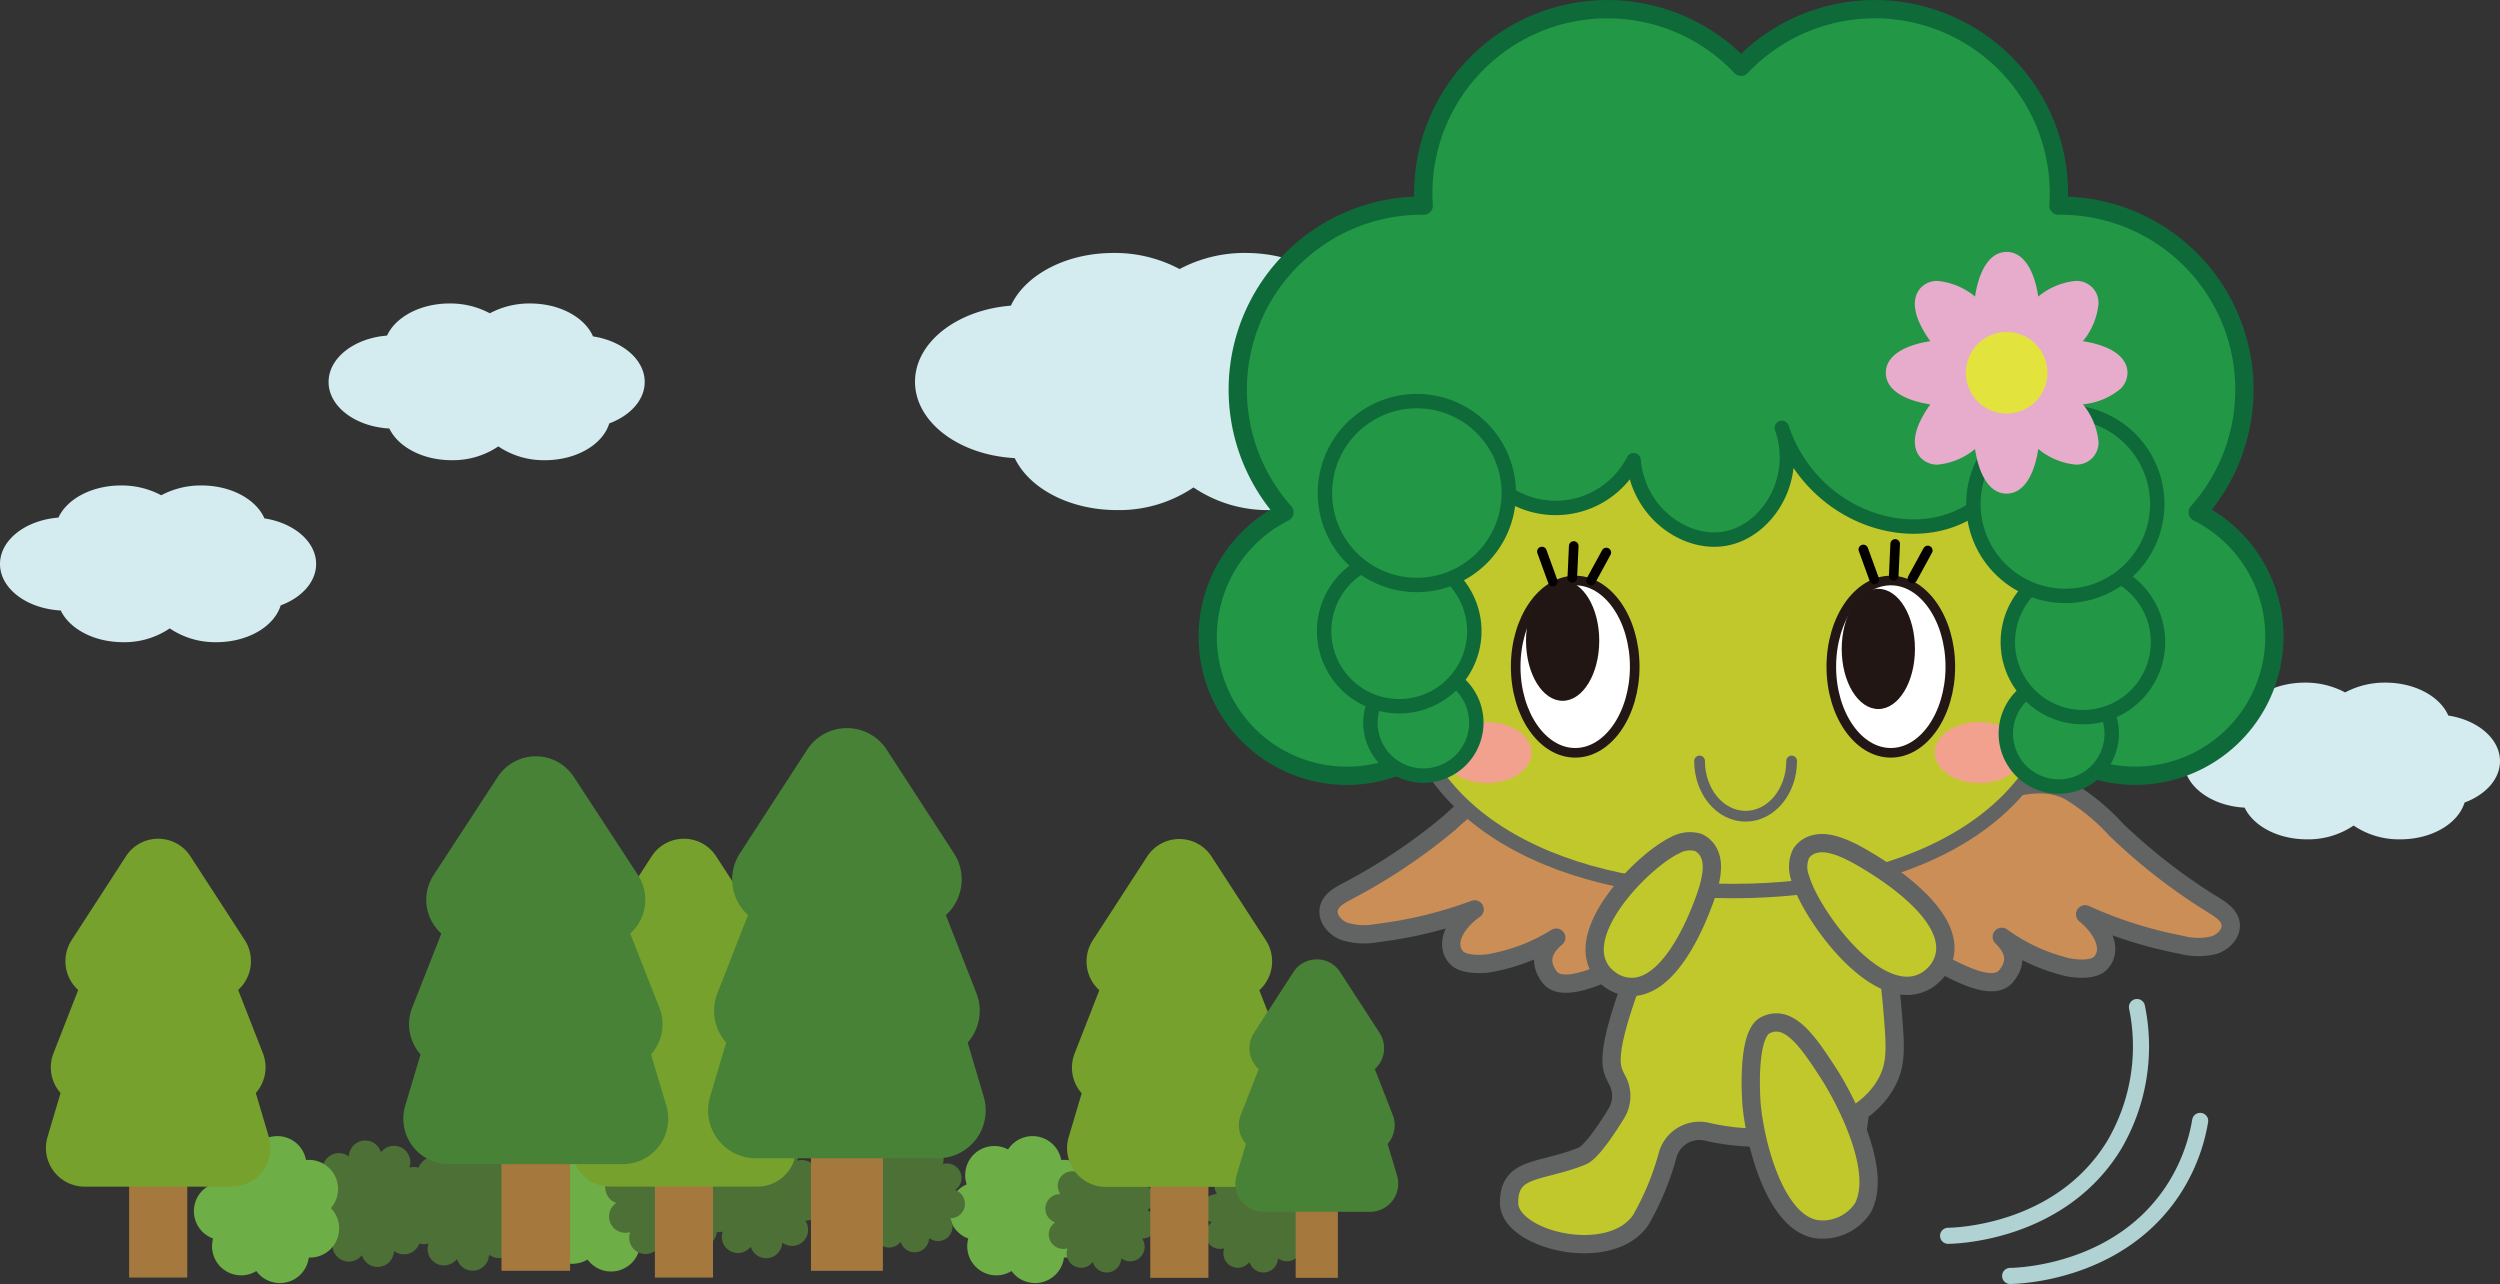 <svg id="img_kizuna_smile" xmlns="http://www.w3.org/2000/svg" xmlns:xlink="http://www.w3.org/1999/xlink" width="320" height="164.357" viewBox="0 0 320 164.357">
  <rect x="0" y="0" width="320" height="164.357" fill="#333333" stroke="none"/>
  <defs>
    <clipPath id="clip-path">
      <rect id="長方形_2698" data-name="長方形 2698" width="320" height="164.357" fill="none"/>
    </clipPath>
  </defs>
  <g id="グループ_2514" data-name="グループ 2514" clip-path="url(#clip-path)">
    <path id="パス_6059" data-name="パス 6059" d="M135.477,160.115h0a3.725,3.725,0,0,1-6.71,1.731,3.725,3.725,0,0,1-5.537-4.166,3.725,3.725,0,0,1-.2-6.927,3.725,3.725,0,0,1,5.294-4.471,3.726,3.726,0,0,1,6.8,1.351,3.726,3.726,0,0,1,3.182,6.157,3.726,3.726,0,0,1-2.831,6.326" transform="translate(0.71 0.85)" fill="#6eae46"/>
    <path id="パス_6060" data-name="パス 6060" d="M171.968,39.1c-1.739-4-6.991-6.91-13.2-6.91a17.625,17.625,0,0,0-8.466,2.06,17.624,17.624,0,0,0-8.465-2.06c-6.125,0-11.314,2.83-13.125,6.745-6.9.543-12.274,4.7-12.274,9.741,0,5.163,5.625,9.391,12.763,9.772,1.849,3.869,7,6.654,13.081,6.654a16.982,16.982,0,0,0,9.8-2.9,16.983,16.983,0,0,0,9.8,2.9c6.626,0,12.159-3.311,13.5-7.729,4.422-1.635,7.443-4.914,7.443-8.7,0-4.694-4.651-8.616-10.86-9.576" transform="translate(0.684 0.189)" fill="#d4ebef"/>
    <path id="パス_6061" data-name="パス 6061" d="M33.845,65.989c-1.06-2.439-4.261-4.212-8.046-4.212a10.74,10.74,0,0,0-5.159,1.255,10.747,10.747,0,0,0-5.16-1.255c-3.733,0-6.9,1.724-8,4.111C3.272,66.219,0,68.751,0,71.825c0,3.146,3.428,5.723,7.778,5.956,1.127,2.358,4.269,4.056,7.973,4.056a10.35,10.35,0,0,0,5.974-1.766A10.356,10.356,0,0,0,27.7,81.836c4.039,0,7.41-2.019,8.228-4.711,2.695-1,4.536-3,4.536-5.3,0-2.861-2.835-5.251-6.619-5.836" transform="translate(0 0.363)" fill="#d4ebef"/>
    <path id="パス_6062" data-name="パス 6062" d="M75.659,42.83c-1.06-2.439-4.261-4.212-8.046-4.212a10.74,10.74,0,0,0-5.159,1.255,10.747,10.747,0,0,0-5.16-1.255c-3.733,0-6.9,1.724-8,4.111-4.209.331-7.481,2.863-7.481,5.937,0,3.146,3.428,5.723,7.778,5.956,1.127,2.358,4.269,4.056,7.973,4.056a10.35,10.35,0,0,0,5.974-1.766,10.356,10.356,0,0,0,5.975,1.766c4.039,0,7.41-2.019,8.228-4.711,2.695-1,4.536-3,4.536-5.3,0-2.861-2.835-5.251-6.619-5.836" transform="translate(0.246 0.227)" fill="#d4ebef"/>
    <path id="パス_6063" data-name="パス 6063" d="M311.748,91.077c-1.06-2.439-4.261-4.212-8.046-4.212a10.74,10.74,0,0,0-5.159,1.255,10.747,10.747,0,0,0-5.16-1.255c-3.733,0-6.9,1.724-8,4.111-4.209.331-7.481,2.863-7.481,5.937,0,3.146,3.428,5.723,7.778,5.956,1.127,2.358,4.269,4.056,7.973,4.056a10.35,10.35,0,0,0,5.974-1.766,10.356,10.356,0,0,0,5.975,1.766c4.039,0,7.41-2.019,8.228-4.711,2.695-1,4.535-3,4.535-5.3,0-2.861-2.835-5.251-6.619-5.836" transform="translate(1.634 0.511)" fill="#d4ebef"/>
    <path id="パス_6064" data-name="パス 6064" d="M81.524,158.644h0a3.725,3.725,0,0,1-6.71,1.731,3.725,3.725,0,0,1-5.537-4.166,3.725,3.725,0,0,1-.2-6.927,3.725,3.725,0,0,1,5.294-4.471,3.726,3.726,0,0,1,6.8,1.351,3.726,3.726,0,0,1,3.182,6.157,3.726,3.726,0,0,1-2.831,6.326" transform="translate(0.393 0.841)" fill="#6eae46"/>
    <path id="パス_6065" data-name="パス 6065" d="M88.186,158.453l-.229-.133-.041.262a2.087,2.087,0,0,1-3.97.523l-.108-.242-.187.188a2.087,2.087,0,0,1-3.52-1.91l.056-.26-.263.042a2.087,2.087,0,0,1-1.724-3.614l.2-.177-.236-.121a2.087,2.087,0,0,1,.729-3.937l.264-.027-.121-.236a2.088,2.088,0,0,1,2.9-2.757l.229.134.041-.263a2.087,2.087,0,0,1,3.969-.523l.108.242.188-.188a2.087,2.087,0,0,1,3.519,1.91l-.055.26.263-.041a2.087,2.087,0,0,1,1.724,3.614l-.2.177.237.12a2.087,2.087,0,0,1-.729,3.937l-.265.028.121.236a2.087,2.087,0,0,1-2.9,2.756" transform="translate(0.453 0.847)" fill="#4d7037"/>
    <path id="パス_6066" data-name="パス 6066" d="M62.536,159.9l-.229-.133-.041.262a2.087,2.087,0,0,1-3.97.523l-.108-.242L58,160.5a2.087,2.087,0,0,1-3.52-1.91l.056-.26-.263.042a2.087,2.087,0,0,1-1.724-3.614l.2-.177-.236-.121a2.087,2.087,0,0,1,.729-3.937l.264-.027-.121-.236a2.088,2.088,0,0,1,2.9-2.757l.229.134.041-.263a2.087,2.087,0,0,1,3.969-.523l.108.242.188-.188a2.087,2.087,0,0,1,3.519,1.91l-.055.26.263-.041a2.087,2.087,0,0,1,1.724,3.614l-.2.177.237.12a2.087,2.087,0,0,1-.729,3.937l-.265.028.121.236a2.087,2.087,0,0,1-2.9,2.756" transform="translate(0.302 0.856)" fill="#4d7037"/>
    <path id="パス_6067" data-name="パス 6067" d="M50.436,159.421l-.229-.133-.041.262a2.087,2.087,0,0,1-3.97.523l-.108-.242-.187.188a2.087,2.087,0,0,1-3.52-1.91l.056-.26-.263.042a2.087,2.087,0,0,1-1.724-3.614l.2-.177-.236-.121a2.087,2.087,0,0,1,.729-3.937l.264-.027-.121-.236a2.088,2.088,0,0,1,2.9-2.757l.229.134.041-.263a2.087,2.087,0,0,1,3.969-.523l.108.242.188-.188a2.087,2.087,0,0,1,3.519,1.91l-.055.26.263-.041a2.087,2.087,0,0,1,1.724,3.614l-.2.177.237.12a2.087,2.087,0,0,1-.729,3.937l-.265.028.121.236a2.087,2.087,0,0,1-2.9,2.756" transform="translate(0.231 0.853)" fill="#4d7037"/>
    <path id="パス_6068" data-name="パス 6068" d="M99.839,158.347l-.225-.131-.041.258a2.052,2.052,0,0,1-3.9.514l-.106-.238-.184.185a2.052,2.052,0,0,1-3.46-1.878l.055-.255-.259.041a2.052,2.052,0,0,1-1.695-3.553l.194-.174L89.984,153a2.052,2.052,0,0,1,.717-3.871l.26-.027-.119-.232a2.051,2.051,0,0,1,2.855-2.71l.226.131.04-.257a2.052,2.052,0,0,1,3.9-.514l.106.238.184-.185a2.052,2.052,0,0,1,3.46,1.878l-.054.255.257-.041a2.052,2.052,0,0,1,1.695,3.553l-.194.174.232.119a2.052,2.052,0,0,1-.716,3.871l-.26.027.119.232a2.052,2.052,0,0,1-2.856,2.71" transform="translate(0.522 0.848)" fill="#4d7037"/>
    <path id="パス_6069" data-name="パス 6069" d="M118.5,157.756l-.2-.118-.036.232a1.855,1.855,0,0,1-3.528.465l-.1-.215-.166.167a1.854,1.854,0,0,1-3.126-1.7l.049-.231-.233.037a1.854,1.854,0,0,1-1.532-3.211l.176-.157-.21-.107a1.854,1.854,0,0,1,.648-3.5l.234-.024-.108-.21a1.854,1.854,0,0,1,2.58-2.449l.2.119.037-.233a1.854,1.854,0,0,1,3.527-.465l.1.216.167-.168a1.855,1.855,0,0,1,3.126,1.7l-.049.23.232-.037a1.854,1.854,0,0,1,1.532,3.211l-.175.158.21.107a1.854,1.854,0,0,1-.648,3.5l-.235.025.108.209a1.854,1.854,0,0,1-2.58,2.449" transform="translate(0.638 0.853)" fill="#4d7037"/>
    <path id="パス_6070" data-name="パス 6070" d="M142.949,160.329l-.2-.118-.036.232a1.855,1.855,0,0,1-3.528.465l-.1-.215-.166.167a1.854,1.854,0,0,1-3.126-1.7l.049-.231-.233.037a1.854,1.854,0,0,1-1.532-3.211l.176-.157-.21-.107a1.854,1.854,0,0,1,.648-3.5l.234-.024-.108-.21a1.854,1.854,0,0,1,2.58-2.449l.2.119.037-.233a1.854,1.854,0,0,1,3.527-.465l.1.215.167-.167a1.855,1.855,0,0,1,3.126,1.7l-.049.23.232-.037a1.854,1.854,0,0,1,1.532,3.211l-.175.158.21.107a1.854,1.854,0,0,1-.648,3.5l-.235.025.108.209a1.854,1.854,0,0,1-2.58,2.449" transform="translate(0.782 0.868)" fill="#4d7037"/>
    <path id="パス_6071" data-name="パス 6071" d="M162.891,160.329l-.2-.118-.036.232a1.855,1.855,0,0,1-3.528.465l-.1-.215-.166.167a1.854,1.854,0,0,1-3.126-1.7l.049-.231-.233.037a1.854,1.854,0,0,1-1.532-3.211l.176-.157-.21-.107a1.854,1.854,0,0,1,.648-3.5l.234-.024-.108-.21a1.854,1.854,0,0,1,2.58-2.449l.2.119.037-.233a1.854,1.854,0,0,1,3.527-.465l.1.215.167-.167a1.855,1.855,0,0,1,3.126,1.7l-.049.23.232-.037a1.854,1.854,0,0,1,1.532,3.211l-.175.158.21.107a1.854,1.854,0,0,1-.648,3.5l-.235.025.108.209a1.854,1.854,0,0,1-2.58,2.449" transform="translate(0.899 0.868)" fill="#4d7037"/>
    <path id="パス_6072" data-name="パス 6072" d="M39.378,160.115h0a3.725,3.725,0,0,1-6.71,1.731,3.725,3.725,0,0,1-5.537-4.166,3.725,3.725,0,0,1-.2-6.927,3.725,3.725,0,0,1,5.294-4.471,3.726,3.726,0,0,1,6.8,1.351,3.726,3.726,0,0,1,3.182,6.157,3.726,3.726,0,0,1-2.831,6.326" transform="translate(0.145 0.85)" fill="#6eae46"/>
    <path id="パス_6073" data-name="パス 6073" d="M280.4,65.564A23.565,23.565,0,0,0,262.81,26.31c-.078,0-.155.005-.233.006.034-.522.058-1.046.058-1.577a23.563,23.563,0,0,0-40.68-16.2,23.563,23.563,0,0,0-40.679,16.2c0,.531.024,1.055.058,1.577-.078,0-.155-.006-.233-.006a23.565,23.565,0,0,0-17.588,39.254,17.81,17.81,0,1,0,23.48,7.143A23.58,23.58,0,0,0,204.671,49.88c0-.53,34.549-1.576,34.627-1.577-.034.522-.058,1.047-.058,1.577a23.578,23.578,0,0,0,17.677,22.827,17.807,17.807,0,1,0,23.48-7.143" transform="translate(0.903 0.007)" fill="#229847"/>
    <path id="パス_6074" data-name="パス 6074" d="M280.4,65.564A23.565,23.565,0,0,0,262.81,26.31c-.078,0-.155.005-.233.006.034-.522.058-1.046.058-1.577a23.563,23.563,0,0,0-40.68-16.2,23.563,23.563,0,0,0-40.679,16.2c0,.531.024,1.055.058,1.577-.078,0-.155-.006-.233-.006a23.565,23.565,0,0,0-17.588,39.254,17.81,17.81,0,1,0,23.48,7.143A23.58,23.58,0,0,0,204.671,49.88c0-.53,34.549-1.576,34.627-1.577-.034.522-.058,1.047-.058,1.577a23.578,23.578,0,0,0,17.677,22.827,17.807,17.807,0,1,0,23.48-7.143Z" transform="translate(0.903 0.007)" fill="none" stroke="#0f6a3a" stroke-linecap="round" stroke-linejoin="round" stroke-width="2.34"/>
    <path id="パス_6075" data-name="パス 6075" d="M250.479,102.157c4.24-1.442,9.055-3.61,13.128-1.441a27.507,27.507,0,0,1,5.921,4.9,73.409,73.409,0,0,0,12.382,9.6c.931.575,1.953,1.226,2.22,2.223.336,1.255-.764,2.526-2.092,2.953a8.567,8.567,0,0,1-4.18-.045,54.676,54.676,0,0,1-12.309-3.9c2.333,1.88,3.594,4.635,1.925,6.287-.976.965-3.581.723-4.943.274a23.648,23.648,0,0,1-7.654-3.681c1.717,1.658,1.992,3.346.511,5.081-1.283,1.5-4.257.335-6.129-.555-3.26-1.549-4.968-2.463-12.107-6.369-5.45-2.982-9.12-4.482-7.542-5.71,5.894-4.584,14.022-7.277,20.869-9.605" transform="translate(1.348 0.587)" fill="#cc8e57"/>
    <path id="パス_6076" data-name="パス 6076" d="M250.479,102.157c4.24-1.442,9.055-3.61,13.128-1.441a27.507,27.507,0,0,1,5.921,4.9,73.409,73.409,0,0,0,12.382,9.6c.931.575,1.953,1.226,2.22,2.223.336,1.255-.764,2.526-2.092,2.953a8.567,8.567,0,0,1-4.18-.045,54.676,54.676,0,0,1-12.309-3.9c2.333,1.88,3.594,4.635,1.925,6.287-.976.965-3.581.723-4.943.274a23.648,23.648,0,0,1-7.654-3.681c1.717,1.658,1.992,3.346.511,5.081-1.283,1.5-4.257.335-6.129-.555-3.26-1.549-4.968-2.463-12.107-6.369-5.45-2.982-9.12-4.482-7.542-5.71C235.5,107.178,243.632,104.485,250.479,102.157Z" transform="translate(1.348 0.587)" fill="none" stroke="#626363" stroke-linecap="round" stroke-linejoin="round" stroke-width="2.34"/>
    <path id="パス_6077" data-name="パス 6077" d="M203.788,102.618c-4.129-1.733-8.782-4.23-13-2.35a27.522,27.522,0,0,0-6.246,4.473,73.413,73.413,0,0,1-13.018,8.715c-.97.509-2.034,1.086-2.369,2.063-.422,1.229.586,2.573,1.882,3.091a8.56,8.56,0,0,0,4.173.245,54.718,54.718,0,0,0,12.549-3.039c-2.457,1.713-3.907,4.375-2.357,6.138.906,1.03,3.523.97,4.912.617a23.67,23.67,0,0,0,7.891-3.14c-1.828,1.533-2.219,3.2-.862,5.032,1.176,1.588,4.224.629,6.153-.129,3.36-1.32,5.127-2.112,12.519-5.513,5.645-2.6,9.41-3.838,7.92-5.172-5.562-4.982-13.483-8.233-20.152-11.031" transform="translate(0.994 0.585)" fill="#cc8e57"/>
    <path id="パス_6078" data-name="パス 6078" d="M203.788,102.618c-4.129-1.733-8.782-4.23-13-2.35a27.522,27.522,0,0,0-6.246,4.473,73.413,73.413,0,0,1-13.018,8.715c-.97.509-2.034,1.086-2.369,2.063-.422,1.229.586,2.573,1.882,3.091a8.56,8.56,0,0,0,4.173.245,54.718,54.718,0,0,0,12.549-3.039c-2.457,1.713-3.907,4.375-2.357,6.138.906,1.03,3.523.97,4.912.617a23.67,23.67,0,0,0,7.891-3.14c-1.828,1.533-2.219,3.2-.862,5.032,1.176,1.588,4.224.629,6.153-.129,3.36-1.32,5.127-2.112,12.519-5.513,5.645-2.6,9.41-3.838,7.92-5.172C218.378,108.667,210.457,105.416,203.788,102.618Z" transform="translate(0.994 0.585)" fill="none" stroke="#626363" stroke-linecap="round" stroke-linejoin="round" stroke-width="2.34"/>
    <path id="パス_6079" data-name="パス 6079" d="M247.9,157.429c.922-.007,14.295-.341,21.193-11.508a24.9,24.9,0,0,0,2.982-17.774" transform="translate(1.457 0.753)" fill="none" stroke="#b0d2d3" stroke-linecap="round" stroke-linejoin="round" stroke-width="2.061"/>
    <path id="パス_6080" data-name="パス 6080" d="M255.794,162.482c.922-.007,14.295-.341,21.193-11.508a23.236,23.236,0,0,0,3.13-8.338" transform="translate(1.504 0.838)" fill="none" stroke="#b0d2d3" stroke-linecap="round" stroke-linejoin="round" stroke-width="2.061"/>
    <path id="パス_6081" data-name="パス 6081" d="M235.369,148.968a8.413,8.413,0,0,1-1.379,2.582c-2.389,3.036-8.369,2-8.46-2.16-.159-7.239,3.395-19.45,6.313-19.575,5.958-.257,6.172,11.064,3.527,19.153" transform="translate(1.326 0.763)" fill="#c1c82c"/>
    <path id="パス_6082" data-name="パス 6082" d="M235.369,148.968a8.413,8.413,0,0,1-1.379,2.582c-2.389,3.036-8.369,2-8.46-2.16-.159-7.239,3.395-19.45,6.313-19.575C237.8,129.559,238.014,140.879,235.369,148.968Z" transform="translate(1.326 0.763)" fill="none" stroke="#626363" stroke-miterlimit="10" stroke-width="2.061"/>
    <path id="パス_6083" data-name="パス 6083" d="M241.138,129.073c-.41-4.969-1.8-21.791-12.412-25.794a12.211,12.211,0,0,0-8.093-.331c-2.293.791-4.917,2.645-10.747,16.7-5.647,13.612-4.916,16.042-4.365,17.284.1.219.2.432.314.638a4.3,4.3,0,0,1-.055,4.328c-1.556,2.526-3.329,5.042-4.4,5.478-5.34,2.17-9.374,1.263-9.346,6.009s12.938,7.92,16.857,2.169a35.172,35.172,0,0,0,3.46-8.385,4.229,4.229,0,0,1,5.014-2.911l.032.007c7.937,1.862,19.434.531,23.046-6.46,1.2-2.322,1.048-4.488.7-8.729" transform="translate(1.129 0.602)" fill="#c1c82c"/>
    <path id="パス_6084" data-name="パス 6084" d="M241.138,129.073c-.41-4.969-1.8-21.791-12.412-25.794a12.211,12.211,0,0,0-8.093-.331c-2.293.791-4.917,2.645-10.747,16.7-5.647,13.612-4.916,16.042-4.365,17.284.1.219.2.432.314.638a4.3,4.3,0,0,1-.055,4.328c-1.556,2.526-3.329,5.042-4.4,5.478-5.34,2.17-9.374,1.263-9.346,6.009s12.938,7.92,16.857,2.169a35.172,35.172,0,0,0,3.46-8.385,4.229,4.229,0,0,1,5.014-2.911l.032.007c7.937,1.862,19.434.531,23.046-6.46C241.639,135.48,241.488,133.314,241.138,129.073Z" transform="translate(1.129 0.602)" fill="none" stroke="#626363" stroke-miterlimit="10" stroke-width="2.34"/>
    <path id="パス_6085" data-name="パス 6085" d="M233.042,137.087c.279.433,7.017,11.305,4.093,16.763a6.165,6.165,0,0,1-5.847,2.729c-5.106-.686-7.8-10.078-8.382-15.788-.039-.387-.734-9.086,1.754-10.331,3.119-1.559,5.625,2.343,8.382,6.628" transform="translate(1.31 0.765)" fill="#c1c82c"/>
    <path id="パス_6086" data-name="パス 6086" d="M233.042,137.087c.279.433,7.017,11.305,4.093,16.763a6.165,6.165,0,0,1-5.847,2.729c-5.106-.686-7.8-10.078-8.382-15.788-.039-.387-.734-9.086,1.754-10.331C227.779,128.9,230.285,132.8,233.042,137.087Z" transform="translate(1.31 0.765)" fill="none" stroke="#626363" stroke-linecap="round" stroke-miterlimit="10" stroke-width="2.34"/>
    <path id="パス_6087" data-name="パス 6087" d="M243.93,50.719c11.635,7.959,19.327,21.141,19.327,33.51,0,19.451-19.017,29.527-42.478,29.527S178.3,103.679,178.3,84.229c0-11.567,6.726-23.845,17.115-31.9" transform="translate(1.048 0.298)" fill="#c1c82c"/>
    <path id="パス_6088" data-name="パス 6088" d="M243.93,50.719c11.635,7.959,19.327,21.141,19.327,33.51,0,19.451-19.017,29.527-42.478,29.527S178.3,103.679,178.3,84.229c0-11.567,6.726-23.845,17.115-31.9" transform="translate(1.048 0.298)" fill="none" stroke="#626363" stroke-miterlimit="10" stroke-width="1.846"/>
    <path id="パス_6089" data-name="パス 6089" d="M248.272,84.9c0,6.091-3.411,11.025-7.619,11.025s-7.616-4.935-7.616-11.025,3.409-11.028,7.616-11.027,7.619,4.936,7.619,11.027" transform="translate(1.37 0.434)" fill="#fff"/>
    <path id="パス_6090" data-name="パス 6090" d="M248.272,84.9c0,6.091-3.411,11.025-7.619,11.025s-7.616-4.935-7.616-11.025,3.409-11.028,7.616-11.027S248.272,78.809,248.272,84.9Z" transform="translate(1.37 0.434)" fill="none" stroke="#221714" stroke-width="1.23"/>
    <path id="パス_6091" data-name="パス 6091" d="M243.736,82.624c0,4.249-2.1,7.692-4.688,7.692s-4.687-3.443-4.687-7.692,2.1-7.693,4.687-7.693,4.688,3.443,4.688,7.693" transform="translate(1.378 0.44)" fill="#211613"/>
    <path id="パス_6092" data-name="パス 6092" d="M208.11,84.9c0,6.091-3.41,11.025-7.618,11.025s-7.618-4.935-7.618-11.025,3.41-11.028,7.618-11.028,7.618,4.937,7.618,11.028" transform="translate(1.134 0.434)" fill="#fff"/>
    <path id="パス_6093" data-name="パス 6093" d="M208.11,84.9c0,6.091-3.41,11.025-7.618,11.025s-7.618-4.935-7.618-11.025,3.41-11.028,7.618-11.028S208.11,78.809,208.11,84.9Z" transform="translate(1.134 0.434)" fill="none" stroke="#221714" stroke-width="1.23"/>
    <path id="パス_6094" data-name="パス 6094" d="M203.563,81.578c0,4.249-2.1,7.692-4.687,7.692s-4.687-3.443-4.687-7.692,2.1-7.693,4.687-7.693,4.687,3.443,4.687,7.693" transform="translate(1.141 0.434)" fill="#211613"/>
    <path id="パス_6095" data-name="パス 6095" d="M192.119,40.542l64.2-.834s10.251,24.2-11.674,27.336c-13.1,1.872-17.654-12.386-17.654-12.386s2.133,14.605-9.645,14.293c-7.439-.2-9.43-10.435-9.43-10.435a11.643,11.643,0,0,1-11.787,6.166c-6.09-.563-8.432-6.749-8.432-6.749Z" transform="translate(1.103 0.233)" fill="#229847"/>
    <path id="パス_6096" data-name="パス 6096" d="M194.954,95.792c0,2.16-2.549,3.913-5.692,3.913s-5.691-1.753-5.691-3.913,2.548-3.914,5.691-3.914,5.692,1.752,5.692,3.914" transform="translate(1.079 0.54)" fill="#f2a18f"/>
    <path id="パス_6097" data-name="パス 6097" d="M257.579,95.792c0,2.16-2.549,3.913-5.691,3.913s-5.692-1.753-5.692-3.913,2.548-3.914,5.692-3.914,5.691,1.752,5.691,3.914" transform="translate(1.447 0.54)" fill="#f2a18f"/>
    <path id="パス_6098" data-name="パス 6098" d="M187.933,58.447a11.2,11.2,0,0,0,20.061.218c.572,6.682,6.634,10.981,11.775,10.031,5.331-.987,9.512-7.589,7.2-14.174,3.3,9.962,13.86,14.721,21.805,11.775,8.585-3.184,13.445-15.116,7.85-25.076" transform="translate(1.105 0.242)" fill="none" stroke="#0f6a3a" stroke-linecap="round" stroke-linejoin="round" stroke-width="1.846"/>
    <path id="パス_6099" data-name="パス 6099" d="M187.943,92a6.776,6.776,0,1,1-6.775-6.775A6.775,6.775,0,0,1,187.943,92" transform="translate(1.025 0.501)" fill="#229847"/>
    <path id="パス_6100" data-name="パス 6100" d="M187.943,92a6.776,6.776,0,1,1-6.775-6.775A6.775,6.775,0,0,1,187.943,92Z" transform="translate(1.025 0.501)" fill="none" stroke="#0f6a3a" stroke-miterlimit="10" stroke-width="1.846"/>
    <path id="パス_6101" data-name="パス 6101" d="M187.722,80.372a9.611,9.611,0,1,1-9.611-9.611,9.611,9.611,0,0,1,9.611,9.611" transform="translate(0.99 0.416)" fill="#229847"/>
    <path id="パス_6102" data-name="パス 6102" d="M187.722,80.372a9.611,9.611,0,1,1-9.611-9.611A9.611,9.611,0,0,1,187.722,80.372Z" transform="translate(0.99 0.416)" fill="none" stroke="#0f6a3a" stroke-miterlimit="10" stroke-width="1.846"/>
    <path id="パス_6103" data-name="パス 6103" d="M192.131,62.81a11.766,11.766,0,1,1-11.767-11.766A11.768,11.768,0,0,1,192.131,62.81" transform="translate(0.991 0.3)" fill="#229847"/>
    <path id="パス_6104" data-name="パス 6104" d="M192.131,62.81a11.766,11.766,0,1,1-11.767-11.766A11.768,11.768,0,0,1,192.131,62.81Z" transform="translate(0.991 0.3)" fill="none" stroke="#0f6a3a" stroke-miterlimit="10" stroke-width="1.846"/>
    <path id="パス_6105" data-name="パス 6105" d="M255.248,93.393a6.776,6.776,0,1,0,6.775-6.775,6.775,6.775,0,0,0-6.775,6.775" transform="translate(1.5 0.509)" fill="#229847"/>
    <path id="パス_6106" data-name="パス 6106" d="M255.248,93.393a6.776,6.776,0,1,0,6.775-6.775A6.775,6.775,0,0,0,255.248,93.393Z" transform="translate(1.5 0.509)" fill="none" stroke="#0f6a3a" stroke-miterlimit="10" stroke-width="1.846"/>
    <path id="パス_6107" data-name="パス 6107" d="M255.5,81.761a9.611,9.611,0,1,0,9.611-9.611,9.611,9.611,0,0,0-9.611,9.611" transform="translate(1.502 0.424)" fill="#229847"/>
    <path id="パス_6108" data-name="パス 6108" d="M255.5,81.761a9.611,9.611,0,1,0,9.611-9.611A9.611,9.611,0,0,0,255.5,81.761Z" transform="translate(1.502 0.424)" fill="none" stroke="#0f6a3a" stroke-miterlimit="10" stroke-width="1.846"/>
    <path id="パス_6109" data-name="パス 6109" d="M251.119,64.2a11.766,11.766,0,1,0,11.767-11.766A11.768,11.768,0,0,0,251.119,64.2" transform="translate(1.476 0.308)" fill="#229847"/>
    <path id="パス_6110" data-name="パス 6110" d="M251.119,64.2a11.766,11.766,0,1,0,11.767-11.766A11.768,11.768,0,0,0,251.119,64.2Z" transform="translate(1.476 0.308)" fill="none" stroke="#0f6a3a" stroke-miterlimit="10" stroke-width="1.846"/>
    <line id="線_142" data-name="線 142" x2="1.397" y2="3.842" transform="translate(197.364 70.595)" fill="none" stroke="#040000" stroke-linecap="round" stroke-linejoin="round" stroke-width="1.23"/>
    <line id="線_143" data-name="線 143" x1="0.185" y2="4.085" transform="translate(201.253 69.887)" fill="none" stroke="#040000" stroke-linecap="round" stroke-linejoin="round" stroke-width="1.23"/>
    <line id="線_144" data-name="線 144" x1="1.961" y2="3.588" transform="translate(203.648 70.722)" fill="none" stroke="#040000" stroke-linecap="round" stroke-linejoin="round" stroke-width="1.23"/>
    <line id="線_145" data-name="線 145" x2="1.397" y2="3.842" transform="translate(238.508 70.331)" fill="none" stroke="#040000" stroke-linecap="round" stroke-linejoin="round" stroke-width="1.23"/>
    <line id="線_146" data-name="線 146" x1="0.185" y2="4.085" transform="translate(242.398 69.624)" fill="none" stroke="#040000" stroke-linecap="round" stroke-linejoin="round" stroke-width="1.23"/>
    <line id="線_147" data-name="線 147" x1="1.961" y2="3.588" transform="translate(244.793 70.459)" fill="none" stroke="#040000" stroke-linecap="round" stroke-linejoin="round" stroke-width="1.23"/>
    <path id="パス_6111" data-name="パス 6111" d="M255.439,62.995c-2.271,0-3.573-2.573-4.045-5.71a8.837,8.837,0,0,1-4.765,2,2.9,2.9,0,0,1-2.124-.819c-.584-.583-1.39-1.954-.211-4.568a13.146,13.146,0,0,1,1.386-2.323c-3.134-.472-5.705-1.773-5.705-4.046s2.571-3.572,5.705-4.046a13.081,13.081,0,0,1-1.386-2.324c-1.178-2.613-.373-3.983.211-4.568a2.9,2.9,0,0,1,2.124-.818,8.851,8.851,0,0,1,4.765,2c.472-3.136,1.773-5.711,4.047-5.711s3.574,2.573,4.046,5.71a8.84,8.84,0,0,1,4.764-2,2.809,2.809,0,0,1,2.945,2.942,8.846,8.846,0,0,1-2,4.77,13.072,13.072,0,0,1,2.634.664c2.679,1.015,3.078,2.552,3.077,3.378a2.9,2.9,0,0,1-.922,2.082,8.862,8.862,0,0,1-4.791,1.957,8.843,8.843,0,0,1,2,4.772,2.809,2.809,0,0,1-2.945,2.943,8.847,8.847,0,0,1-4.763-2c-.472,3.136-1.772,5.71-4.045,5.71Z" transform="translate(1.411 0.188)" fill="#e7accc"/>
    <path id="パス_6112" data-name="パス 6112" d="M260.6,47.469a5.218,5.218,0,1,1-5.218-5.218,5.219,5.219,0,0,1,5.218,5.218" transform="translate(1.47 0.248)" fill="#e2e43d"/>
    <path id="パス_6113" data-name="パス 6113" d="M228.06,96.835c0,3.907-2.638,7.074-5.894,7.074s-5.893-3.168-5.893-7.074" transform="translate(1.271 0.569)" fill="none" stroke="#626363" stroke-linecap="round" stroke-linejoin="round" stroke-width="1.374"/>
    <path id="パス_6114" data-name="パス 6114" d="M204.84,124.724a4.644,4.644,0,0,0,3.365.943c4.988-.634,8.226-9.59,8.837-11.28,1.242-3.435.932-4.953.535-5.773a2.821,2.821,0,0,0-1.423-1.419,3.874,3.874,0,0,0-3.013.406c-3.517,1.661-11.43,9.351-10.061,14.593a4.533,4.533,0,0,0,1.76,2.53" transform="translate(1.193 0.629)" fill="#c1c82c"/>
    <path id="パス_6115" data-name="パス 6115" d="M204.84,124.724a4.644,4.644,0,0,0,3.365.943c4.988-.634,8.226-9.59,8.837-11.28,1.242-3.435.932-4.953.535-5.773a2.821,2.821,0,0,0-1.423-1.419,3.874,3.874,0,0,0-3.013.406c-3.517,1.661-11.43,9.351-10.061,14.593A4.533,4.533,0,0,0,204.84,124.724Z" transform="translate(1.193 0.629)" fill="none" stroke="#626363" stroke-linecap="round" stroke-linejoin="round" stroke-width="2.34"/>
    <path id="パス_6116" data-name="パス 6116" d="M246.077,124.22a4.777,4.777,0,0,0,1.583-3.354c.168-5.4-8.89-10.691-10.6-11.69-3.474-2.03-5.156-2.022-6.1-1.773a2.905,2.905,0,0,0-1.763,1.205,4.122,4.122,0,0,0-.077,3.265c1.184,4.06,8.087,14.023,13.944,13.676a4.751,4.751,0,0,0,3.014-1.329" transform="translate(1.345 0.631)" fill="#c1c82c"/>
    <path id="パス_6117" data-name="パス 6117" d="M246.077,124.22a4.777,4.777,0,0,0,1.583-3.354c.168-5.4-8.89-10.691-10.6-11.69-3.474-2.03-5.156-2.022-6.1-1.773a2.905,2.905,0,0,0-1.763,1.205,4.122,4.122,0,0,0-.077,3.265c1.184,4.06,8.087,14.023,13.944,13.676A4.751,4.751,0,0,0,246.077,124.22Z" transform="translate(1.345 0.631)" fill="none" stroke="#626363" stroke-linecap="round" stroke-linejoin="round" stroke-width="2.34"/>
    <rect id="長方形_2692" data-name="長方形 2692" width="7.441" height="16.708" transform="translate(83.825 146.818)" fill="#a5793d"/>
    <path id="パス_6118" data-name="パス 6118" d="M101.273,144.876l-1.662-5.6a4.96,4.96,0,0,0,.9-5.112l-3.16-8.078a4.969,4.969,0,0,0,.835-6.4l-6.946-10.706a4.911,4.911,0,0,0-8.253,0l-6.945,10.706a4.969,4.969,0,0,0,.833,6.4l-3.159,8.078a4.963,4.963,0,0,0,.9,5.112l-1.662,5.6a4.955,4.955,0,0,0,4.723,6.38H96.55a4.955,4.955,0,0,0,4.723-6.38" transform="translate(0.428 0.627)" fill="#77a12d"/>
    <rect id="長方形_2693" data-name="長方形 2693" width="7.441" height="16.708" transform="translate(16.529 146.818)" fill="#a5793d"/>
    <path id="パス_6119" data-name="パス 6119" d="M34.371,144.876l-1.662-5.6a4.96,4.96,0,0,0,.9-5.112l-3.16-8.078a4.969,4.969,0,0,0,.835-6.4l-6.946-10.706a4.911,4.911,0,0,0-8.253,0L9.144,119.693a4.969,4.969,0,0,0,.833,6.4l-3.159,8.078a4.963,4.963,0,0,0,.9,5.112l-1.662,5.6a4.955,4.955,0,0,0,4.723,6.38H29.648a4.955,4.955,0,0,0,4.723-6.38" transform="translate(0.034 0.627)" fill="#77a12d"/>
    <rect id="長方形_2694" data-name="長方形 2694" width="7.441" height="16.708" transform="translate(147.237 146.854)" fill="#a5793d"/>
    <path id="パス_6120" data-name="パス 6120" d="M164.316,144.912l-1.662-5.6a4.96,4.96,0,0,0,.9-5.112l-3.16-8.078a4.969,4.969,0,0,0,.835-6.4l-6.946-10.706a4.911,4.911,0,0,0-8.253,0l-6.945,10.706a4.969,4.969,0,0,0,.833,6.4l-3.159,8.078a4.963,4.963,0,0,0,.9,5.112l-1.662,5.6a4.955,4.955,0,0,0,4.723,6.38h18.865a4.955,4.955,0,0,0,4.723-6.38" transform="translate(0.798 0.628)" fill="#77a12d"/>
    <rect id="長方形_2695" data-name="長方形 2695" width="8.783" height="19.592" transform="translate(64.191 143.07)" fill="#a5793d"/>
    <path id="パス_6121" data-name="パス 6121" d="M84.989,140.961l-1.96-6.563a5.79,5.79,0,0,0,1.066-5.994l-3.73-9.473a5.8,5.8,0,0,0,.985-7.5l-8.2-12.554a5.818,5.818,0,0,0-9.742,0l-8.2,12.554a5.8,5.8,0,0,0,.984,7.5l-3.73,9.473a5.79,5.79,0,0,0,1.067,5.994l-1.96,6.563a5.818,5.818,0,0,0,5.574,7.483H79.415a5.818,5.818,0,0,0,5.574-7.483" transform="translate(0.302 0.566)" fill="#488237"/>
    <rect id="長方形_2696" data-name="長方形 2696" width="9.204" height="20.665" transform="translate(103.805 141.998)" fill="#a5793d"/>
    <path id="パス_6122" data-name="パス 6122" d="M125.385,139.826,123.33,132.9a6.137,6.137,0,0,0,1.119-6.323l-3.909-9.991a6.146,6.146,0,0,0,1.031-7.912l-8.589-13.241a6.076,6.076,0,0,0-10.21,0l-8.59,13.241a6.146,6.146,0,0,0,1.032,7.912L91.3,126.58a6.135,6.135,0,0,0,1.119,6.323l-2.055,6.922a6.128,6.128,0,0,0,5.841,7.892h23.334a6.129,6.129,0,0,0,5.841-7.892" transform="translate(0.53 0.545)" fill="#488237"/>
    <rect id="長方形_2697" data-name="長方形 2697" width="5.402" height="12.127" transform="translate(165.844 151.435)" fill="#a5793d"/>
    <path id="パス_6123" data-name="パス 6123" d="M177.9,149.763,176.69,145.7a3.6,3.6,0,0,0,.657-3.71l-2.294-5.863a3.606,3.606,0,0,0,.606-4.643l-5.04-7.77a3.565,3.565,0,0,0-5.991,0l-5.04,7.77a3.607,3.607,0,0,0,.6,4.643L157.9,141.99a3.6,3.6,0,0,0,.656,3.71l-1.205,4.063a3.6,3.6,0,0,0,3.427,4.631h13.693a3.6,3.6,0,0,0,3.428-4.631" transform="translate(0.924 0.718)" fill="#488237"/>
  </g>
</svg>
